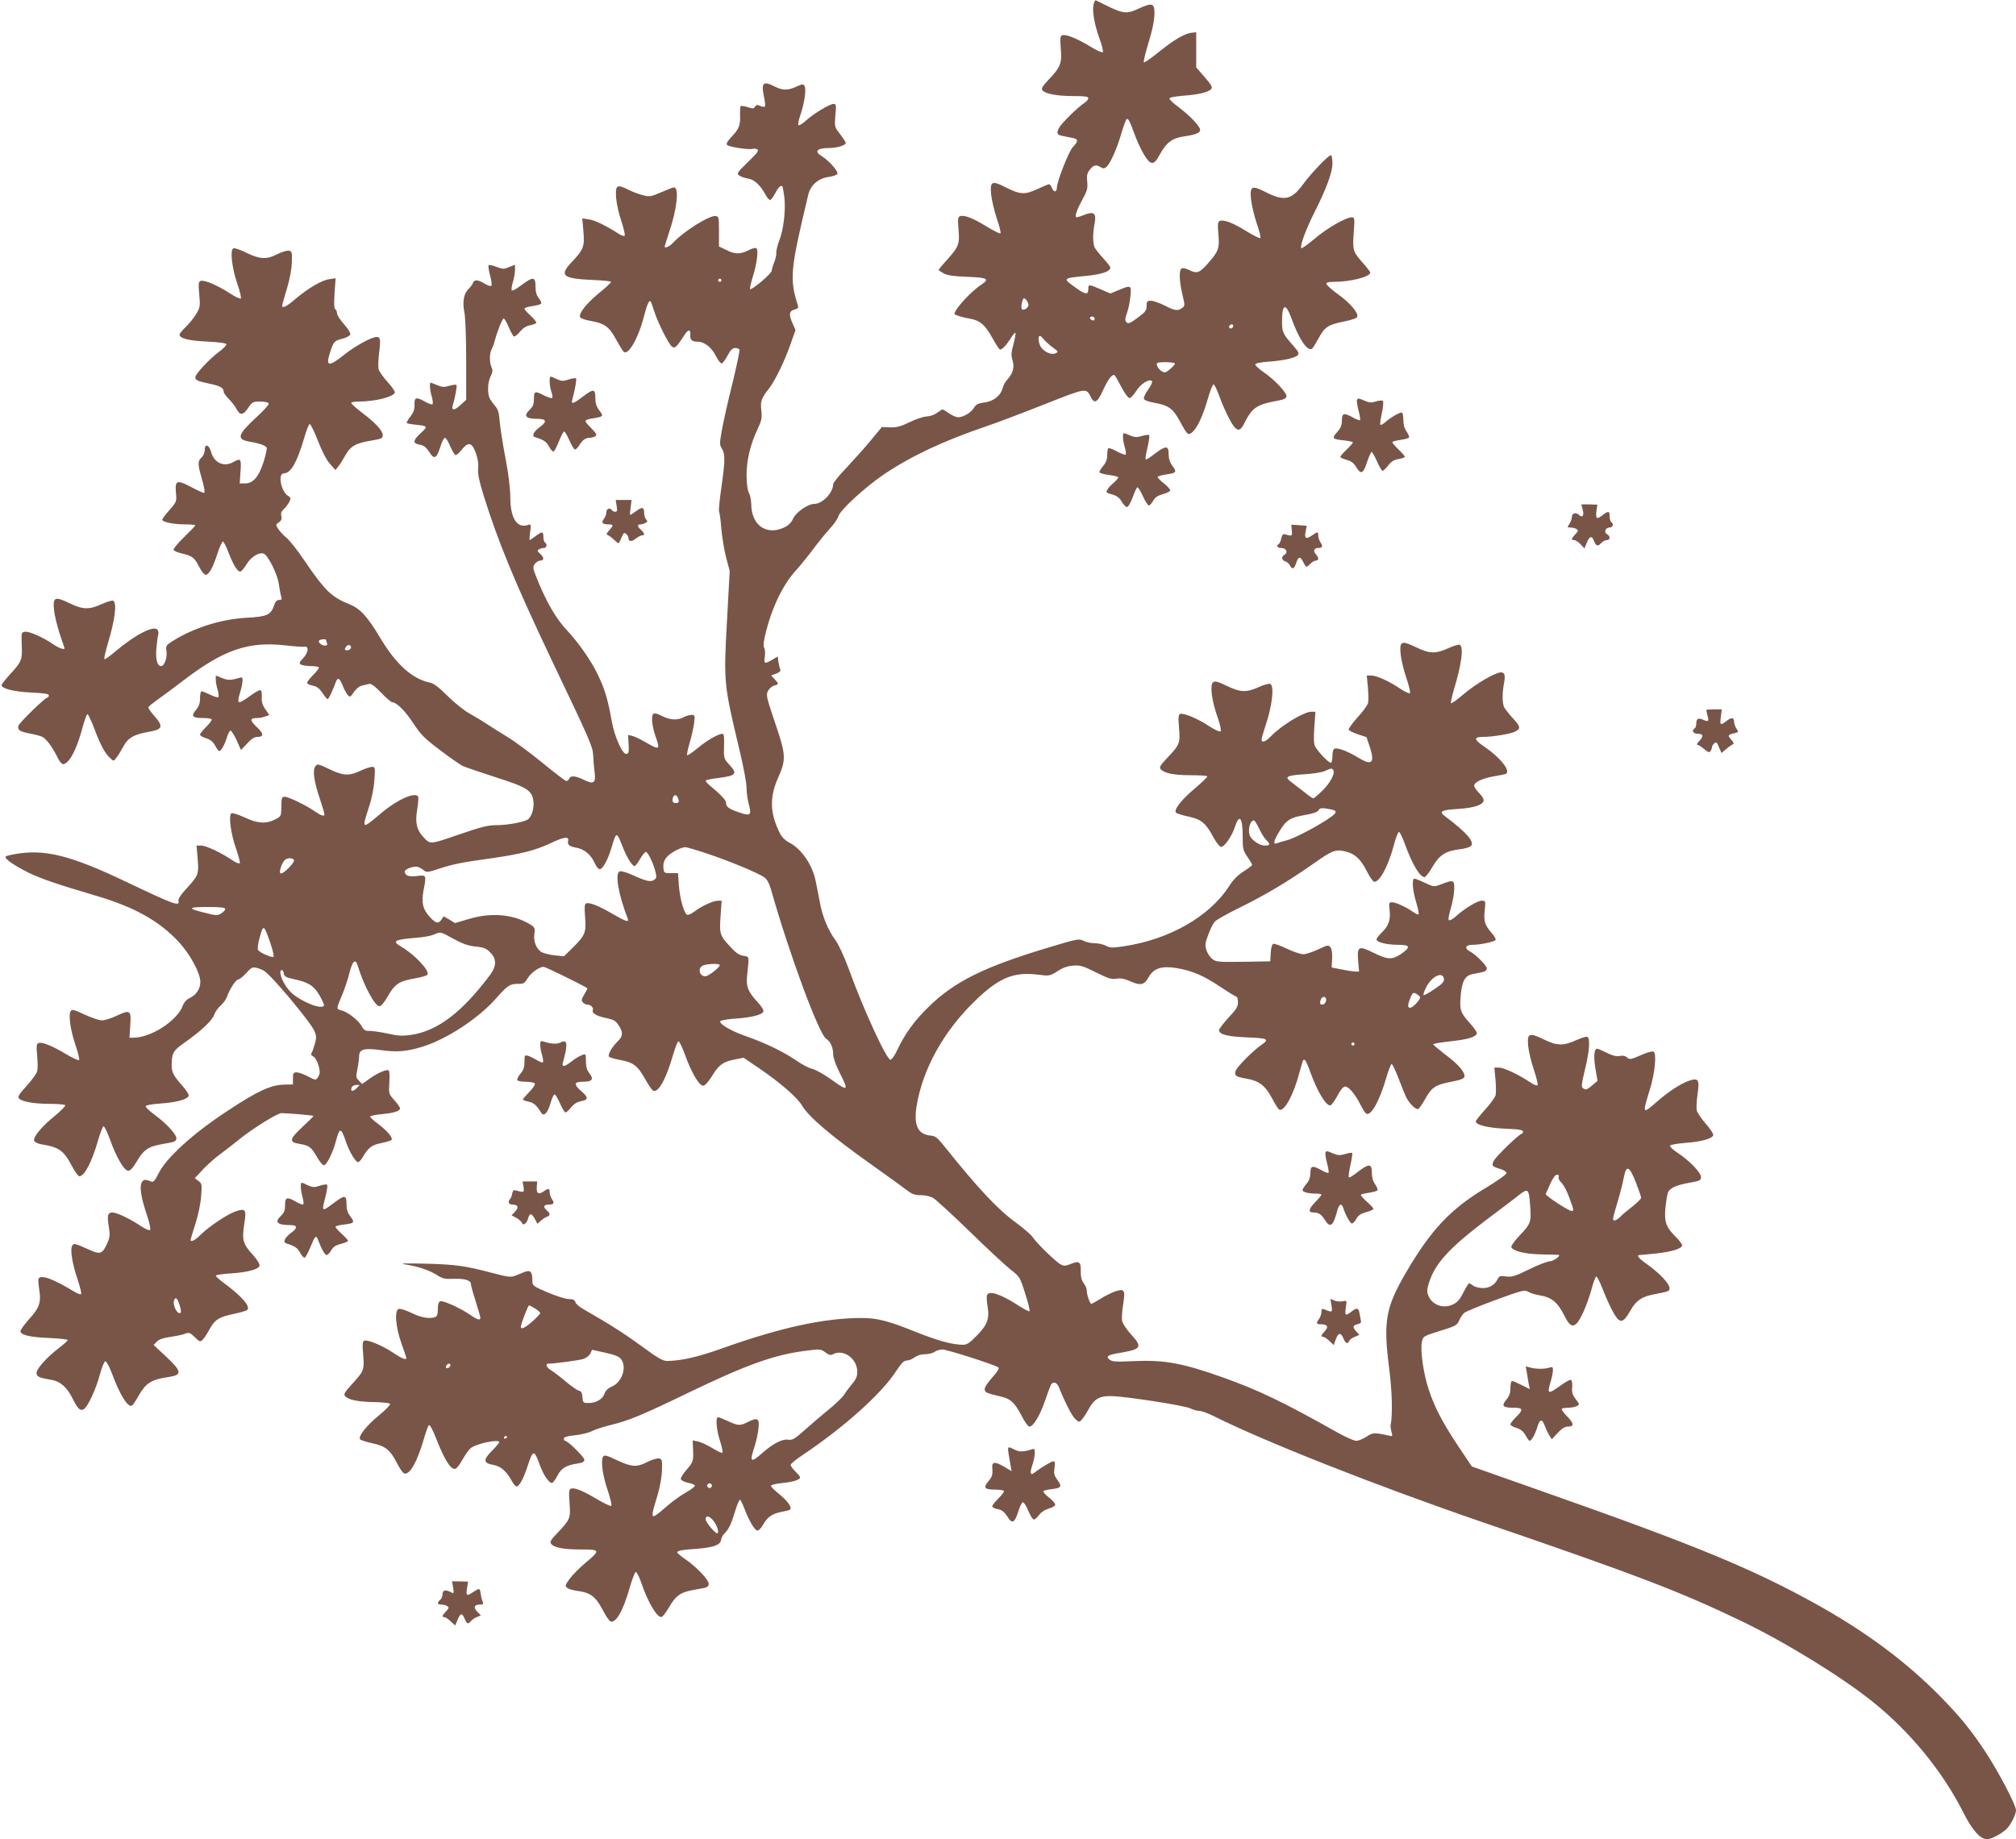 <?xml version="1.0" standalone="no"?>
<!DOCTYPE svg PUBLIC "-//W3C//DTD SVG 20010904//EN"
 "http://www.w3.org/TR/2001/REC-SVG-20010904/DTD/svg10.dtd">
<svg version="1.0" xmlns="http://www.w3.org/2000/svg"
 width="1280pt" height="1168pt" viewBox="0 0 1280 1168"
 preserveAspectRatio="xMidYMid meet">
<g transform="translate(0,1168) scale(0.1,-0.1)"
fill="#795548" stroke="none">
<path d="M6944 11655 c-11 -42 4 -128 36 -217 17 -45 26 -86 22 -90 -4 -4 -39
12 -77 35 -83 51 -158 82 -180 73 -14 -5 -15 -17 -10 -84 9 -93 -1 -118 -78
-199 -40 -42 -47 -56 -38 -67 19 -22 93 -36 195 -36 75 0 96 -3 96 -14 0 -7
-11 -21 -24 -29 -44 -29 -147 -130 -162 -159 -18 -35 -13 -45 26 -52 17 -3 44
-9 60 -12 37 -7 38 -20 1 -59 -26 -28 -101 -219 -101 -259 0 -27 -20 -28 -30
-2 -5 14 -14 26 -19 26 -5 0 -39 -14 -75 -31 -80 -37 -109 -35 -202 12 -86 44
-99 38 -91 -47 4 -36 20 -104 36 -152 17 -48 27 -90 23 -94 -4 -3 -43 16 -87
43 -85 53 -144 76 -170 66 -13 -6 -15 -18 -9 -85 8 -92 0 -112 -76 -195 -27
-30 -50 -57 -50 -61 0 -3 15 -13 33 -23 23 -12 65 -18 150 -21 125 -5 142 -13
90 -48 -66 -42 -173 -159 -173 -188 0 -6 55 -23 100 -30 62 -11 96 -40 140
-121 23 -41 45 -75 49 -75 14 0 39 26 66 68 14 24 29 41 32 38 3 -3 -3 -35
-12 -71 -15 -54 -16 -72 -6 -104 13 -45 3 -81 -33 -121 -13 -14 -26 -38 -30
-54 -12 -48 -56 -84 -115 -92 -42 -5 -54 -12 -68 -35 -18 -30 -67 -59 -101
-59 -10 0 -36 11 -56 25 -20 14 -39 25 -42 25 -3 0 -18 -10 -35 -22 -17 -13
-45 -22 -67 -23 -20 -1 -68 -17 -107 -36 -55 -27 -81 -34 -123 -33 l-53 2 -72
-87 c-39 -47 -109 -125 -154 -173 -46 -47 -83 -94 -83 -103 0 -53 -68 -125
-119 -125 -41 0 -115 -51 -135 -93 -14 -29 -30 -44 -62 -59 -111 -49 -203 19
-204 149 -1 26 -7 59 -15 73 -9 16 -14 55 -15 110 0 97 24 199 71 297 25 53
28 69 23 116 -7 59 -1 77 48 139 39 50 100 175 137 282 l32 90 -21 47 c-23 55
-19 75 17 84 20 5 24 10 18 28 -53 168 -47 225 67 701 15 61 64 103 127 112
31 4 55 13 58 21 6 16 -56 85 -99 111 -51 30 -31 52 46 52 49 0 106 17 106 32
0 5 -16 30 -36 56 -36 47 -36 48 -30 120 6 66 5 72 -12 72 -24 0 -125 -61
-174 -105 -21 -20 -43 -33 -48 -30 -5 3 0 31 11 62 26 76 39 164 28 185 -9 16
-12 16 -52 -2 -54 -25 -88 -25 -137 0 -74 38 -88 25 -70 -61 7 -33 10 -62 6
-66 -3 -3 -16 -1 -29 4 -18 9 -25 8 -33 -4 -8 -14 -15 -14 -48 -3 -20 6 -40 9
-43 6 -4 -3 -5 -31 -4 -61 2 -62 -7 -85 -57 -137 -25 -27 -33 -41 -25 -49 12
-12 139 -32 162 -24 9 2 22 1 30 -4 11 -7 -4 -26 -60 -80 -68 -66 -73 -73 -56
-85 9 -8 35 -16 56 -20 41 -6 79 -42 113 -105 9 -17 22 -31 27 -31 6 0 20 18
31 39 20 40 37 57 47 48 3 -3 8 -34 13 -69 9 -82 -4 -203 -32 -275 -12 -32
-21 -68 -19 -79 1 -12 -5 -39 -13 -59 -9 -21 -16 -45 -16 -54 0 -18 -128 -126
-138 -117 -2 3 5 37 17 76 27 85 38 174 23 184 -6 4 -29 -2 -51 -14 -52 -26
-86 -25 -141 3 l-45 22 0 95 c0 88 -1 95 -21 98 -39 6 -205 -98 -273 -172 -21
-22 -51 -35 -51 -22 0 3 13 44 29 93 50 146 64 283 30 283 -6 0 -42 -14 -81
-31 -65 -28 -74 -30 -115 -19 -25 6 -68 22 -95 36 -72 36 -82 29 -76 -54 3
-37 18 -104 34 -149 15 -46 24 -86 20 -90 -4 -4 -19 1 -34 10 -86 55 -157 90
-194 94 l-41 6 7 -79 c9 -99 1 -119 -70 -194 -86 -90 -65 -109 128 -118 65 -2
118 -8 118 -12 0 -5 -35 -38 -79 -73 -80 -67 -127 -127 -118 -151 3 -8 33 -18
67 -24 89 -16 118 -37 160 -115 21 -38 42 -73 49 -80 29 -29 95 86 131 229 20
77 33 104 43 87 2 -4 12 -33 22 -63 23 -72 89 -202 110 -220 19 -16 30 -6 79
70 25 40 42 41 39 2 -3 -30 11 -42 47 -42 42 0 88 -36 115 -90 14 -28 31 -50
38 -48 7 2 23 25 37 51 18 34 31 47 47 47 12 0 25 -4 28 -10 3 -5 -17 -101
-44 -212 -28 -112 -58 -245 -67 -297 -16 -87 -16 -95 0 -121 21 -36 20 -80 -4
-247 -11 -75 -18 -144 -14 -153 4 -8 10 -58 14 -110 5 -52 18 -133 30 -180
l23 -85 -17 -315 c-22 -394 -21 -403 79 -822 25 -103 45 -211 45 -240 0 -29 6
-76 14 -104 19 -72 12 -78 -59 -54 -68 23 -85 36 -85 61 0 17 -32 52 -105 112
-16 14 -27 28 -24 31 3 3 41 11 85 16 107 14 117 26 68 80 -39 43 -39 43 -37
122 2 57 0 78 -10 78 -27 -1 -96 -40 -155 -89 -35 -29 -66 -50 -69 -47 -3 3 4
39 16 79 12 40 24 97 28 125 6 50 5 52 -18 52 -13 -1 -35 -7 -49 -15 -35 -20
-84 -18 -130 5 -60 30 -70 27 -70 -22 1 -24 9 -68 20 -98 33 -93 29 -96 -57
-46 -32 19 -71 38 -87 42 l-28 7 3 -59 c3 -48 1 -59 -13 -62 -25 -5 -76 108
-94 209 -25 139 -43 200 -88 294 -43 90 -123 204 -195 281 -72 75 -137 189
-200 350 -18 46 -18 54 -5 73 8 11 24 21 35 21 25 0 24 21 -2 44 -18 15 -19
20 -8 27 8 5 22 9 32 9 18 0 24 25 7 35 -5 3 -10 19 -10 36 0 35 -7 36 -50 4
-19 -14 -35 -25 -37 -25 -2 0 -1 23 3 51 7 49 6 51 -14 45 -70 -23 -112 43
-112 178 0 52 -11 144 -30 243 -17 87 -33 192 -37 233 -4 58 -11 81 -28 100
-12 14 -28 36 -35 48 -17 34 -14 104 5 142 13 26 15 38 6 57 -14 31 -14 89 1
116 6 12 15 35 19 52 15 58 48 140 56 142 5 2 19 -21 32 -52 13 -30 27 -58 33
-61 5 -4 23 9 39 29 19 23 41 37 63 41 20 4 38 11 41 15 2 5 -13 25 -35 45
-22 20 -40 40 -40 46 0 5 23 12 50 16 28 4 53 11 56 15 3 5 -4 21 -15 35 -15
19 -21 41 -21 75 0 62 -15 64 -88 9 -29 -22 -57 -38 -62 -35 -4 3 -2 26 6 52
8 25 14 61 14 79 l0 33 -37 -15 c-33 -14 -40 -14 -80 1 -24 10 -47 14 -51 11
-3 -4 1 -34 10 -66 9 -35 12 -62 7 -66 -5 -3 -24 4 -43 15 -41 26 -65 27 -73
4 -4 -10 -17 -28 -29 -39 -30 -29 -39 -83 -25 -151 6 -33 11 -161 11 -304 l0
-248 -33 -30 c-39 -37 -62 -41 -53 -8 17 57 29 127 24 132 -3 4 -24 1 -45 -5
-32 -10 -46 -9 -77 4 -21 9 -40 16 -42 16 -8 0 -4 -54 8 -91 6 -22 8 -42 4
-46 -3 -4 -24 3 -45 15 -58 33 -71 30 -69 -17 1 -30 -6 -49 -26 -76 -16 -20
-26 -39 -23 -42 4 -3 28 -7 54 -10 80 -8 82 -10 35 -53 -52 -48 -53 -66 -7
-74 27 -5 41 -17 61 -47 31 -50 46 -42 71 37 9 30 22 54 28 54 6 0 22 -25 34
-55 13 -30 28 -55 34 -55 7 0 25 16 40 36 41 51 65 44 89 -26 13 -36 17 -69
14 -96 -4 -30 5 -73 33 -165 92 -297 201 -560 428 -1039 252 -528 266 -560
269 -615 1 -27 5 -76 9 -107 10 -71 -5 -82 -71 -49 -52 25 -82 27 -90 6 -4 -8
-11 -15 -18 -15 -6 0 -74 52 -151 115 -77 63 -178 138 -225 166 -47 29 -106
66 -132 83 -25 17 -75 47 -109 66 -34 19 -96 69 -138 111 -55 55 -86 78 -111
84 -112 23 -215 116 -314 281 -82 138 -129 189 -196 216 -115 46 -156 85 -292
285 -38 57 -87 118 -107 136 -21 17 -46 44 -55 59 -16 25 -16 27 5 41 16 12
20 22 15 40 -4 17 0 30 15 43 12 10 27 31 35 45 12 25 12 28 -11 43 -26 17
-49 78 -43 116 2 16 10 24 26 25 40 3 79 73 122 219 14 49 30 91 36 93 5 2 29
-45 52 -105 27 -69 55 -123 77 -148 l35 -39 17 22 c10 11 30 43 45 70 31 58
67 79 160 94 71 12 78 15 78 36 0 27 -46 78 -125 137 -41 32 -75 61 -75 67 0
5 21 9 48 9 103 0 220 29 229 57 2 6 -18 37 -46 67 -28 31 -54 68 -57 82 -4
15 -2 61 3 103 11 85 8 101 -16 101 -32 0 -137 -58 -206 -113 -98 -79 -119
-75 -89 16 22 68 26 73 78 86 24 6 46 18 50 26 3 9 -12 34 -39 65 -25 28 -45
59 -45 70 0 10 -5 22 -11 26 -8 5 -9 35 -5 102 l7 95 -40 -6 c-47 -6 -133 -56
-216 -126 -61 -53 -91 -65 -82 -33 2 9 17 58 31 107 16 53 28 119 29 160 2 65
0 70 -20 73 -12 2 -44 -8 -72 -22 -67 -35 -111 -33 -195 8 -38 19 -75 32 -84
29 -23 -9 -10 -123 25 -226 17 -49 27 -90 21 -93 -5 -3 -37 12 -71 35 -77 50
-161 85 -183 77 -14 -5 -15 -17 -9 -86 7 -74 5 -83 -18 -122 -14 -24 -44 -61
-66 -83 -23 -21 -41 -44 -41 -50 0 -24 58 -39 174 -44 75 -4 121 -10 123 -17
2 -7 -19 -28 -46 -48 -59 -43 -151 -142 -151 -161 0 -19 12 -25 87 -41 69 -14
93 -27 93 -51 0 -8 15 -29 32 -46 18 -18 41 -47 50 -65 23 -42 42 -40 74 8 25
37 30 40 75 40 26 0 51 -5 55 -11 4 -6 -28 -43 -75 -86 -124 -114 -132 -143
-46 -158 62 -10 103 -25 108 -38 3 -7 -6 -47 -19 -89 -30 -95 -67 -138 -117
-138 l-35 0 5 75 c6 82 2 88 -47 60 -58 -33 -122 -4 -140 66 -13 46 -40 54
-40 11 0 -16 -9 -37 -20 -47 -24 -22 -25 -43 -4 -115 22 -78 28 -110 18 -110
-5 0 -41 16 -80 37 -91 48 -104 43 -97 -35 5 -58 5 -59 -41 -111 -25 -28 -46
-56 -46 -61 0 -15 71 -30 143 -30 37 0 67 -3 67 -6 0 -4 -32 -37 -71 -75 -39
-37 -69 -74 -67 -81 3 -7 28 -18 57 -24 63 -15 76 -25 107 -86 13 -26 31 -48
39 -48 22 0 47 45 75 133 14 43 30 78 35 78 5 0 21 -30 35 -68 31 -80 57 -123
75 -123 7 0 25 21 40 46 28 47 79 79 110 68 27 -11 87 -131 95 -192 5 -31 11
-67 15 -79 6 -19 4 -23 -13 -23 -14 0 -24 -10 -32 -35 -20 -60 -45 -71 -172
-78 -162 -8 -339 -64 -475 -150 -39 -25 -41 -29 -36 -62 6 -39 -13 -95 -33
-95 -26 0 -37 41 -31 115 4 40 9 78 12 86 2 8 1 20 -4 28 -21 33 -139 -27
-266 -134 -36 -31 -69 -54 -72 -51 -4 3 6 45 20 93 47 156 61 263 36 278 -6 4
-38 -6 -72 -21 -82 -37 -120 -36 -205 5 -94 45 -107 40 -99 -42 3 -34 20 -102
36 -152 17 -49 31 -91 31 -92 0 -12 -39 2 -76 28 -63 43 -150 81 -176 77 -22
-3 -23 -6 -20 -84 4 -95 0 -106 -75 -187 -29 -32 -53 -63 -53 -68 0 -22 78
-42 188 -47 85 -4 112 -8 112 -18 0 -8 -4 -14 -9 -14 -15 0 -178 -159 -184
-179 -7 -28 8 -37 76 -50 31 -6 66 -15 77 -21 24 -13 61 -62 90 -120 29 -58
40 -64 69 -37 31 29 67 111 95 217 13 47 27 85 31 85 5 0 25 -43 45 -95 38
-103 67 -155 101 -186 21 -19 21 -19 37 3 10 11 29 43 44 70 31 58 65 78 165
96 86 15 92 33 33 100 -23 26 -40 51 -38 56 1 5 31 28 64 52 34 24 108 79 163
121 252 192 407 245 638 220 60 -7 117 -11 128 -9 29 3 22 -40 -13 -76 -22
-23 -24 -29 -12 -37 8 -5 36 -10 62 -10 26 0 49 -4 52 -8 3 -5 -13 -26 -34
-47 -22 -22 -40 -44 -40 -51 0 -6 16 -15 35 -18 26 -5 42 -17 62 -46 14 -22
29 -40 33 -40 7 0 29 47 50 103 13 38 25 34 45 -15 9 -24 24 -51 32 -61 15
-16 18 -15 40 18 13 20 35 37 51 41 15 3 35 8 45 11 13 3 36 -13 77 -56 32
-34 64 -61 71 -61 27 0 84 -57 135 -136 47 -71 70 -94 167 -167 61 -47 126
-91 142 -100 17 -8 110 -40 209 -72 207 -66 235 -85 243 -156 5 -45 -13 -99
-37 -114 -26 -16 -128 -35 -191 -35 -60 0 -97 -9 -246 -60 -190 -65 -180 -65
-230 -10 -38 42 -48 89 -34 170 6 39 9 75 6 81 -20 32 -134 -19 -241 -110
-116 -98 -117 -98 -74 36 21 62 34 128 37 181 6 78 5 82 -15 82 -11 0 -44 -11
-74 -25 -72 -34 -110 -32 -198 11 -71 34 -75 34 -88 17 -18 -24 -9 -95 29
-206 16 -49 29 -92 29 -98 0 -16 -20 -10 -65 21 -55 38 -164 90 -187 90 -20 0
-21 -4 -22 -75 -1 -48 -3 -51 -41 -70 -58 -28 -109 -25 -192 14 -40 18 -77 30
-84 26 -19 -13 -4 -130 30 -225 16 -47 27 -88 23 -92 -4 -4 -26 4 -47 19 -71
48 -166 93 -197 93 l-30 0 7 -84 c8 -98 5 -106 -72 -190 -37 -40 -53 -65 -50
-77 10 -38 -30 -23 -330 120 -337 161 -501 205 -675 182 -45 -6 -86 -15 -91
-20 -12 -12 44 -52 138 -100 81 -40 188 -77 440 -151 239 -71 397 -159 520
-292 73 -79 137 -197 137 -254 0 -44 -27 -84 -69 -103 -18 -8 -34 -26 -42 -46
-34 -96 -200 -204 -313 -205 l-26 0 5 78 c7 97 0 102 -87 61 -34 -16 -76 -29
-93 -29 -17 0 -67 17 -110 37 -66 31 -80 35 -88 22 -16 -23 -1 -125 31 -218
16 -47 26 -89 22 -93 -4 -4 -41 13 -81 37 -89 53 -154 80 -176 71 -13 -5 -15
-17 -9 -80 4 -41 4 -85 0 -99 -3 -14 -33 -55 -66 -92 -47 -51 -59 -70 -50 -80
18 -21 93 -35 194 -35 52 0 97 -4 100 -9 3 -5 -28 -36 -69 -70 -82 -67 -137
-134 -128 -156 3 -8 21 -17 41 -21 119 -20 145 -38 201 -143 18 -34 38 -61 45
-61 32 0 80 91 119 230 14 46 29 86 34 87 6 2 24 -36 42 -85 40 -113 90 -197
115 -197 13 0 31 19 53 57 42 72 71 94 141 108 31 6 69 13 84 16 19 4 28 12
28 25 0 25 -61 92 -135 147 -33 24 -60 49 -60 56 0 7 34 14 95 18 105 8 173
27 178 50 2 8 -17 37 -41 64 -55 62 -67 84 -67 127 0 78 9 95 78 143 107 75
180 143 192 180 6 18 25 45 41 58 16 14 35 40 41 58 17 48 56 108 71 108 8 0
30 18 50 40 31 35 40 40 64 34 15 -3 37 -12 49 -19 50 -31 297 -327 321 -384
12 -28 13 -42 2 -80 -7 -25 -16 -51 -21 -58 -6 -8 -3 -15 11 -22 19 -10 41
-65 41 -102 0 -8 -6 -23 -13 -33 -12 -17 -16 -16 -61 8 -27 14 -60 26 -72 26
-21 0 -24 -5 -24 -39 l0 -38 -52 -1 c-87 -1 -168 -38 -358 -163 -224 -146
-396 -303 -445 -404 -21 -43 -32 -54 -44 -49 -39 16 -50 15 -61 -5 -15 -29 -5
-94 32 -205 17 -49 26 -92 21 -97 -5 -5 -32 7 -62 27 -66 44 -149 84 -177 84
-30 0 -35 -19 -23 -90 8 -52 7 -67 -9 -103 -30 -68 -44 -75 -105 -48 -106 47
-107 47 -118 31 -15 -22 -1 -114 33 -213 16 -49 27 -92 23 -95 -3 -4 -21 2
-38 12 -140 85 -216 113 -232 86 -3 -5 -1 -36 4 -69 13 -82 2 -116 -64 -188
-30 -34 -55 -68 -55 -76 0 -25 58 -39 183 -44 64 -3 117 -9 117 -13 0 -4 -24
-26 -54 -49 -83 -64 -148 -138 -144 -163 3 -22 18 -28 100 -42 50 -9 93 -47
125 -110 36 -72 51 -88 74 -76 26 14 79 129 104 224 13 47 27 81 34 81 7 0 25
-34 41 -75 50 -137 103 -222 128 -206 6 3 24 30 40 59 48 84 81 106 192 122
90 14 86 35 -23 137 l-72 67 21 21 c14 14 42 24 86 30 36 5 78 14 93 20 25 10
32 7 62 -22 31 -30 34 -31 50 -16 9 9 28 38 42 64 35 64 62 81 156 100 44 9
83 21 87 27 16 26 -43 91 -165 180 -20 16 -37 32 -37 36 0 4 42 11 93 14 111
7 181 26 185 50 2 10 -17 40 -46 72 -59 64 -67 94 -51 193 15 91 8 101 -55 79
-54 -18 -176 -101 -226 -152 -31 -31 -60 -46 -60 -29 0 4 14 50 31 103 18 57
33 128 36 175 6 74 5 80 -17 96 l-23 18 53 57 c30 31 77 73 105 93 27 20 84
64 125 97 88 71 242 166 267 166 50 -1 203 -14 203 -18 0 -3 -32 -35 -72 -72
-81 -76 -84 -94 -18 -105 62 -10 77 -21 111 -81 17 -30 37 -55 45 -55 18 0 58
80 77 154 23 87 32 87 61 2 20 -63 63 -136 79 -136 7 0 21 15 31 33 35 60 57
76 118 88 32 7 61 15 64 20 9 15 -26 56 -82 99 -30 22 -54 44 -54 49 0 4 31
11 69 15 79 7 121 20 121 37 0 6 -16 30 -36 52 -36 40 -36 40 -32 113 3 48 1
75 -6 77 -16 6 -71 -18 -122 -55 l-45 -32 -20 21 c-19 19 -20 25 -10 72 6 29
11 65 11 82 0 46 30 55 140 40 100 -14 161 -9 260 21 154 47 356 179 470 308
72 82 89 93 141 92 33 -1 40 4 58 34 21 35 74 74 103 74 12 0 258 -121 277
-136 2 -2 -7 -19 -19 -39 -18 -29 -20 -38 -10 -50 7 -8 20 -15 29 -15 22 0 41
-19 35 -35 -8 -19 24 -38 84 -50 47 -10 61 -17 79 -45 30 -43 29 -71 -3 -101
-37 -35 -68 -89 -57 -100 5 -5 36 -14 68 -20 86 -15 115 -38 160 -120 22 -39
46 -74 53 -76 33 -13 82 76 125 227 14 46 29 86 34 87 6 2 24 -36 42 -85 40
-112 90 -197 115 -197 12 0 31 21 55 59 45 74 71 93 144 107 l58 12 97 -66
c133 -90 244 -186 275 -239 41 -70 185 -193 432 -368 88 -63 186 -133 217
-157 48 -37 63 -43 105 -43 30 0 60 -7 81 -20 17 -11 120 -105 227 -209 107
-105 223 -212 257 -240 63 -49 63 -49 97 -155 19 -59 31 -109 28 -113 -4 -3
-35 13 -69 35 -114 74 -189 99 -201 67 -4 -8 -2 -41 4 -74 12 -78 -3 -117 -74
-188 -40 -41 -58 -53 -82 -53 -67 0 -156 24 -299 81 -177 71 -246 89 -346 89
-236 0 -516 -61 -885 -193 -156 -55 -250 -77 -345 -80 -30 -1 -57 14 -165 93
-115 84 -205 141 -369 235 -27 15 -51 36 -53 46 -4 14 -14 19 -41 19 -20 0
-79 19 -134 42 -97 42 -98 43 -98 78 0 54 -13 67 -50 52 -16 -6 -43 -17 -60
-24 -25 -10 -45 -8 -137 16 -180 48 -240 56 -433 61 -137 3 -170 2 -125 -5 81
-13 149 -36 199 -67 35 -23 50 -27 108 -24 70 2 108 -10 108 -34 0 -8 13 -57
30 -108 16 -52 30 -99 30 -106 0 -18 -19 -13 -66 20 -63 43 -172 92 -189 85
-10 -4 -15 -20 -15 -50 0 -31 -5 -46 -16 -50 -35 -13 -90 -4 -149 25 -35 17
-71 29 -82 27 -30 -6 -22 -113 16 -220 17 -47 31 -89 31 -92 0 -15 -30 -3 -85
34 -67 45 -161 84 -182 76 -11 -5 -13 -22 -7 -89 8 -98 5 -104 -73 -189 -43
-47 -52 -62 -43 -73 20 -24 78 -37 182 -39 60 -1 103 -6 105 -12 2 -6 -29 -38
-69 -71 -83 -67 -137 -138 -121 -154 6 -6 42 -17 79 -25 81 -17 113 -43 155
-127 17 -32 36 -61 45 -64 34 -13 83 72 126 222 13 44 27 83 32 85 5 3 24 -31
41 -75 60 -153 99 -213 128 -202 8 3 28 29 44 59 17 29 39 61 50 70 32 29 183
62 183 39 0 -4 -21 -29 -46 -54 -58 -58 -56 -79 9 -90 49 -10 83 -40 119 -106
9 -17 22 -31 27 -31 18 0 45 50 71 130 35 107 41 107 80 0 24 -65 62 -116 78
-106 7 4 21 25 32 46 23 45 55 65 123 75 36 6 47 11 47 25 0 17 -105 120 -122
120 -4 0 -8 6 -8 14 0 10 20 16 70 21 38 4 87 16 107 26 21 11 74 28 119 39
113 27 203 64 494 205 369 178 546 242 747 267 90 12 94 11 123 -10 23 -18 34
-20 49 -12 67 35 154 -28 154 -112 0 -29 -8 -48 -32 -76 -17 -20 -41 -52 -52
-70 -12 -18 -56 -60 -98 -94 -42 -34 -110 -92 -151 -129 -66 -59 -79 -66 -107
-62 -36 6 -96 -25 -166 -87 -70 -62 -79 -56 -48 38 11 31 22 83 26 114 9 70
-3 79 -64 49 -51 -27 -64 -26 -129 4 -30 14 -58 25 -63 25 -17 0 -10 -84 13
-152 12 -37 19 -71 15 -74 -3 -3 -33 10 -65 30 -33 20 -74 39 -92 42 l-32 7 2
-49 c4 -81 2 -89 -41 -138 -23 -26 -39 -53 -36 -60 3 -8 24 -18 47 -23 23 -4
42 -12 42 -18 1 -5 -26 -26 -60 -45 -34 -19 -91 -61 -127 -93 -98 -85 -99 -83
-50 78 16 55 27 117 28 160 2 65 0 70 -20 73 -12 2 -44 -8 -72 -22 -67 -35
-101 -33 -194 11 -66 31 -80 35 -88 22 -16 -23 -3 -120 30 -215 16 -49 27 -92
22 -97 -4 -4 -44 15 -90 42 -90 54 -144 76 -166 67 -12 -4 -14 -21 -9 -89 8
-98 4 -107 -74 -189 -46 -48 -53 -60 -42 -73 20 -24 78 -35 188 -35 125 0 126
-4 27 -87 -38 -32 -83 -78 -100 -102 -28 -40 -29 -43 -12 -56 9 -7 41 -16 70
-19 76 -11 109 -36 152 -117 20 -39 43 -73 51 -76 34 -13 80 66 122 214 15 53
33 98 38 100 6 2 21 -27 34 -64 44 -131 104 -231 132 -221 8 4 29 31 46 61 40
70 70 93 140 107 31 6 69 13 85 16 18 4 27 12 27 25 0 26 -77 108 -146 155
-30 20 -54 41 -54 45 0 11 29 17 121 23 106 8 153 24 157 56 2 14 12 33 23 43
26 25 43 61 68 145 12 40 26 70 30 68 4 -3 16 -27 26 -53 29 -78 67 -143 84
-143 9 0 25 17 36 37 26 48 59 71 118 82 26 5 51 11 54 15 13 13 -18 56 -69
97 -29 23 -53 47 -53 53 0 6 30 14 73 18 70 7 112 21 112 36 0 5 -13 21 -30
37 -16 16 -30 35 -30 42 0 7 35 36 78 64 263 177 499 388 592 532 34 52 50 67
68 67 13 0 35 9 49 20 16 12 41 20 67 20 22 0 50 7 60 15 11 8 34 15 50 15 29
0 325 -95 354 -113 9 -6 -2 -24 -38 -65 -31 -35 -50 -64 -48 -76 3 -20 11 -23
103 -45 63 -15 87 -38 132 -123 19 -38 41 -68 49 -68 24 0 67 70 99 164 17 51
35 98 39 104 13 21 36 13 48 -15 41 -102 84 -185 105 -204 22 -21 25 -22 40
-6 9 9 28 37 42 63 38 70 70 89 144 88 91 -1 469 -60 505 -78 17 -9 43 -16 57
-16 14 0 56 -15 93 -34 321 -161 1033 -442 1697 -670 990 -339 1261 -443 1650
-630 281 -135 638 -355 835 -513 240 -193 443 -441 576 -704 56 -112 107 -169
151 -169 26 0 87 32 121 63 28 26 62 93 62 121 0 33 -112 246 -193 369 -93
141 -161 224 -290 356 -215 218 -466 405 -777 579 -409 228 -772 378 -1750
722 l-445 157 -83 124 c-102 153 -153 250 -191 365 -33 99 -55 251 -43 304 8
34 10 35 115 68 98 30 108 36 121 65 7 18 22 39 32 49 11 9 101 46 201 83 168
61 183 65 205 52 13 -8 43 -18 68 -22 82 -13 119 -43 164 -133 30 -60 49 -72
75 -48 26 23 70 125 96 219 11 43 25 79 30 80 5 1 23 -34 40 -78 40 -101 79
-177 99 -194 24 -20 42 -7 77 55 37 65 72 89 149 104 99 19 100 20 100 40 0
27 -61 93 -137 147 -61 43 -77 63 -50 63 6 0 54 5 105 10 99 11 162 31 162 52
0 8 -18 31 -40 53 -61 60 -74 95 -66 182 4 41 11 85 16 99 12 30 54 49 143 64
60 11 67 14 67 35 0 28 -72 103 -147 153 -30 19 -52 40 -50 46 2 6 45 14 98
18 105 8 172 27 177 50 1 8 -20 40 -48 72 -27 31 -53 69 -57 84 -3 15 -1 60 5
102 14 95 6 107 -56 86 -53 -19 -131 -70 -206 -136 -88 -77 -89 -75 -41 80 33
105 45 234 23 242 -8 4 -45 -7 -82 -24 -62 -27 -69 -28 -85 -14 -12 11 -27 14
-48 10 -21 -4 -45 2 -81 20 -28 14 -56 26 -61 26 -20 0 -24 -51 -11 -128 l13
-76 -33 -28 c-38 -31 -39 -31 -59 -19 -12 8 -10 26 12 118 28 113 35 197 16
208 -6 4 -38 -6 -72 -21 -82 -37 -120 -36 -205 5 -95 46 -107 40 -99 -44 4
-36 20 -104 37 -152 16 -48 26 -91 22 -95 -4 -4 -26 4 -47 19 -71 48 -166 93
-197 93 l-30 0 7 -75 c4 -41 4 -86 1 -100 -4 -14 -33 -55 -66 -91 -33 -36 -60
-70 -60 -76 0 -22 78 -41 188 -46 86 -3 112 -8 112 -18 0 -8 -4 -14 -8 -14
-15 0 -162 -142 -177 -171 -17 -32 -12 -37 45 -54 19 -6 35 -17 35 -25 0 -8
-60 -51 -135 -96 -219 -131 -345 -265 -501 -532 -132 -226 -147 -311 -109
-611 19 -152 23 -287 9 -366 -1 -5 2 -23 6 -39 8 -28 7 -29 -21 -22 -86 19
-99 19 -138 -8 -22 -14 -51 -26 -65 -26 -14 0 -66 23 -116 51 -348 196 -503
270 -729 351 -262 93 -375 113 -571 104 -108 -5 -133 -4 -149 9 -28 21 -13 31
67 44 135 23 142 36 68 117 -27 30 -52 67 -56 84 -4 16 -1 64 6 105 15 94 9
104 -53 83 -24 -9 -65 -29 -92 -47 -28 -17 -53 -31 -57 -31 -9 0 -29 57 -29
85 0 12 -9 34 -20 47 -13 18 -19 40 -18 72 1 63 -9 71 -61 50 -36 -14 -46 -15
-66 -4 -31 16 -154 136 -178 173 -10 15 -58 57 -107 93 -117 85 -241 218 -462
494 -35 44 -51 56 -77 58 -83 8 -110 63 -92 183 37 237 173 483 376 677 149
144 243 182 398 162 70 -9 73 -8 121 22 33 22 64 33 100 36 45 3 62 -2 144
-43 79 -39 99 -46 130 -40 27 4 50 0 82 -14 71 -32 94 -28 122 22 32 58 84 75
179 59 100 -17 169 -47 276 -118 52 -35 100 -64 104 -64 5 0 9 -16 9 -35 0
-28 -11 -46 -60 -98 -33 -36 -60 -71 -60 -79 0 -27 53 -41 178 -46 133 -5 145
-11 88 -50 -50 -34 -154 -139 -161 -163 -10 -30 3 -38 74 -50 77 -14 115 -44
160 -128 17 -33 36 -63 42 -67 31 -19 92 92 128 230 12 44 23 82 26 84 9 10
21 -11 45 -78 43 -119 97 -210 125 -210 8 0 28 27 46 60 20 39 38 60 50 60 22
0 63 -48 96 -114 14 -28 31 -54 37 -58 30 -19 86 81 129 232 14 47 29 84 33
83 5 0 25 -43 45 -95 19 -51 42 -106 51 -123 22 -40 61 -76 74 -67 6 4 26 33
44 65 41 73 64 88 164 107 61 12 82 20 84 33 5 27 -39 79 -123 141 -41 32 -75
60 -75 64 0 4 50 13 110 19 109 12 160 27 167 50 2 6 -18 37 -46 67 -60 66
-65 84 -56 181 8 85 28 120 75 129 17 3 44 9 60 12 20 4 30 12 30 24 0 18 -70
89 -109 109 -36 20 -26 41 19 41 50 0 138 19 146 31 3 5 -9 26 -26 45 -43 50
-51 75 -43 144 6 59 5 60 -19 60 -28 0 -105 -47 -162 -97 -21 -20 -42 -31 -47
-26 -5 5 1 37 12 73 11 36 21 90 22 120 2 63 -3 65 -83 34 -46 -17 -46 -17
-102 9 -31 15 -62 27 -67 27 -18 0 -13 -70 10 -148 12 -40 19 -75 16 -78 -3
-4 -18 3 -34 14 -45 32 -111 62 -134 62 -20 0 -21 -3 -16 -51 7 -61 -7 -101
-52 -143 -17 -17 -31 -35 -31 -42 0 -18 64 -34 138 -34 77 0 81 -15 15 -60
-57 -37 -82 -35 -178 12 -88 44 -99 37 -92 -52 l6 -70 -27 0 c-15 1 -54 7 -87
14 l-60 12 3 55 c2 33 -2 61 -10 72 -13 17 -17 17 -78 -12 -36 -17 -79 -31
-95 -31 -17 0 -64 16 -104 35 -41 20 -80 34 -87 31 -8 -3 -14 -27 -16 -58 l-3
-53 -171 -3 c-159 -2 -173 -1 -197 18 -14 11 -31 36 -37 56 -10 30 -9 44 11
97 12 34 31 72 42 84 11 12 80 51 154 87 161 79 308 166 472 281 126 89 142
94 213 75 54 -15 89 -49 127 -124 18 -36 39 -66 47 -66 35 0 90 103 125 237
12 46 27 82 32 80 5 -1 22 -36 37 -77 47 -130 95 -210 125 -210 7 0 30 30 51
67 44 74 83 99 174 110 27 3 57 11 66 18 32 23 -18 84 -162 192 -40 30 -24 39
85 46 101 6 161 27 161 55 0 10 -13 31 -30 47 -16 16 -30 36 -30 46 0 22 56
48 132 60 34 6 65 12 70 15 31 19 -37 104 -140 174 -64 43 -66 60 -9 60 62 0
176 19 205 33 39 19 37 32 -11 84 -24 26 -49 58 -56 70 -13 25 -14 89 -2 152
10 52 5 71 -19 71 -35 0 -157 -71 -233 -135 -43 -37 -81 -64 -84 -61 -4 3 6
45 20 93 47 156 61 263 36 278 -6 4 -38 -6 -72 -21 -82 -37 -120 -36 -205 5
-95 46 -107 40 -99 -44 4 -36 20 -104 37 -152 16 -48 26 -91 22 -95 -4 -4 -32
8 -61 28 -71 48 -150 84 -184 84 l-29 0 7 -75 c4 -41 4 -86 1 -100 -4 -14 -33
-55 -67 -91 -33 -37 -58 -72 -56 -78 2 -6 28 -19 58 -29 l55 -18 22 -65 c32
-101 12 -118 -75 -65 -64 39 -129 64 -148 57 -10 -3 -15 -19 -15 -45 0 -22 -4
-42 -9 -45 -10 -6 -82 68 -101 104 -9 17 -10 51 -5 122 l7 98 -27 0 c-47 0
-193 -89 -259 -159 -31 -32 -56 -40 -56 -18 0 8 9 40 20 73 47 134 63 269 35
281 -9 3 -42 -6 -74 -21 -78 -35 -117 -33 -203 9 -57 27 -75 32 -86 22 -21
-17 -9 -115 27 -217 18 -50 26 -89 21 -94 -5 -5 -35 8 -74 33 -72 48 -162 85
-183 77 -11 -5 -13 -22 -7 -89 8 -98 4 -107 -74 -189 -45 -48 -53 -60 -43 -72
22 -26 82 -39 188 -39 57 0 106 -3 108 -7 3 -4 -32 -37 -75 -74 -89 -74 -140
-140 -123 -157 6 -6 42 -17 80 -25 80 -17 110 -42 157 -131 17 -32 39 -59 48
-61 20 -4 70 68 89 127 28 86 49 60 49 -60 0 -79 2 -90 30 -130 16 -24 30 -47
30 -51 0 -4 -24 -23 -54 -42 -37 -23 -67 -54 -91 -92 -125 -195 -383 -342
-674 -384 -67 -10 -83 -10 -109 4 -17 9 -49 16 -72 16 -23 0 -54 7 -70 15 -28
15 -39 13 -212 -39 -421 -126 -609 -219 -777 -385 -86 -84 -147 -169 -193
-267 -16 -35 -36 -64 -44 -64 -25 0 -173 321 -267 582 -26 71 -62 149 -82 176
-49 69 -82 147 -100 244 -9 46 -20 105 -26 132 -21 105 -90 206 -171 247 -23
12 -45 34 -56 57 -64 126 -67 229 -12 352 52 117 51 145 -19 350 -55 163 -58
176 -45 202 8 15 26 31 39 34 31 8 31 12 3 41 l-22 23 32 12 c23 9 30 17 26
28 -4 8 -9 30 -12 48 l-4 33 -35 -21 c-48 -28 -54 -26 -47 19 3 21 2 47 -4 57
-7 14 -4 43 13 109 43 164 112 301 195 390 20 22 64 76 98 121 33 44 82 105
109 135 28 30 53 66 56 80 10 39 171 187 293 269 173 116 379 212 644 302 63
21 229 84 368 139 274 108 267 107 298 47 23 -45 42 -35 78 45 33 72 60 106
74 93 4 -4 23 -37 42 -74 19 -37 42 -68 50 -70 9 -1 26 17 43 43 27 46 83 82
101 65 5 -5 -6 -28 -24 -54 -18 -25 -30 -51 -27 -59 3 -9 31 -19 67 -25 89
-16 118 -37 160 -115 49 -90 54 -95 81 -71 32 29 66 102 97 209 15 53 32 95
37 94 6 -1 22 -34 36 -73 30 -82 74 -173 97 -198 24 -28 40 -21 63 25 50 100
79 119 219 144 30 5 46 14 48 25 4 22 -73 105 -144 154 -30 20 -54 43 -54 49
0 8 29 14 83 18 97 7 172 24 187 42 9 10 3 23 -22 52 -74 84 -78 91 -78 162 0
113 23 120 60 19 46 -130 101 -211 130 -193 5 3 23 32 41 65 39 73 61 88 161
108 46 9 82 21 85 29 10 25 -43 87 -120 143 -42 30 -76 61 -76 68 -1 8 14 12
45 12 109 0 234 32 234 59 0 5 -20 31 -43 57 -67 75 -70 83 -62 195 7 94 6 99
-13 99 -36 0 -157 -69 -235 -136 -43 -36 -81 -63 -84 -60 -12 11 28 119 83
228 76 151 114 254 114 310 0 26 -4 49 -9 52 -11 7 -124 -111 -179 -186 -72
-98 -119 -108 -238 -47 -86 44 -99 38 -91 -47 4 -36 20 -104 36 -152 17 -48
27 -90 23 -94 -4 -3 -43 16 -87 43 -85 53 -144 76 -170 66 -13 -6 -15 -18 -9
-85 8 -91 0 -110 -71 -190 -50 -56 -68 -61 -116 -36 -17 8 -37 13 -45 10 -19
-7 -18 -74 3 -165 17 -71 17 -74 -2 -87 -27 -20 -45 -18 -111 16 -32 16 -71
30 -86 30 -25 0 -28 -4 -28 -33 0 -29 -8 -39 -57 -75 -47 -35 -60 -40 -70 -29
-11 11 -11 21 2 58 9 24 19 72 22 107 7 72 5 73 -74 40 l-53 -22 -53 23 c-83
36 -87 37 -87 8 0 -41 -15 -40 -79 5 -86 62 -88 61 67 76 98 10 152 28 152 53
0 5 -20 31 -44 57 -24 26 -48 57 -55 69 -13 26 -14 90 -1 153 12 65 -3 79 -62
57 -24 -10 -47 -17 -51 -17 -16 0 -4 39 32 106 34 62 38 77 34 120 -4 40 -1
54 17 77 23 30 40 33 69 15 15 -9 23 -9 35 1 25 21 68 117 96 215 15 50 30 91
35 91 11 0 19 -17 50 -101 14 -39 40 -95 58 -125 41 -69 63 -71 97 -7 46 85
81 111 165 123 68 10 95 22 95 40 0 22 -66 92 -135 143 -33 24 -60 49 -60 56
0 7 32 13 85 18 100 7 163 22 180 43 10 12 2 25 -42 76 l-53 61 0 112 0 111
-30 -3 c-44 -5 -115 -47 -211 -125 -47 -38 -88 -66 -91 -63 -4 3 6 45 20 93
35 116 46 169 47 219 0 62 -14 68 -90 34 -97 -44 -101 -43 -282 48 -4 2 -10
-9 -14 -23z m-2364 -1755 c0 -5 -4 -10 -10 -10 -5 0 -10 5 -10 10 0 6 5 10 10
10 6 0 10 -4 10 -10z m1950 -156 c0 -17 -27 -37 -40 -29 -9 6 -5 47 8 69 6 10
32 -22 32 -40z m420 -89 c0 -9 -6 -12 -15 -9 -8 4 -15 10 -15 15 0 5 7 9 15 9
8 0 15 -7 15 -15z m880 -43 c0 -13 -12 -22 -22 -16 -10 6 -1 24 13 24 5 0 9
-4 9 -8z m-1141 -142 c28 -20 31 -24 17 -32 -30 -17 -86 10 -103 49 -8 20 -11
43 -8 52 6 13 11 11 33 -15 15 -17 42 -41 61 -54z m771 -99 c0 -5 -14 -21 -31
-35 -24 -21 -34 -24 -49 -16 -23 12 -42 44 -33 54 10 10 113 7 113 -3z m-5390
-1755 c0 -2 3 -11 6 -20 4 -11 0 -16 -14 -16 -21 0 -46 23 -35 33 7 8 43 10
43 3z m156 -55 c-8 -13 -36 -15 -36 -3 0 4 5 13 12 20 14 14 34 0 24 -17z
m6239 -771 c13 -21 -17 -80 -67 -129 -28 -28 -55 -51 -60 -51 -4 0 -32 19 -61
43 -30 23 -67 52 -83 64 -40 30 -23 39 90 46 50 3 107 12 126 20 43 19 47 19
55 7z m-4161 -176 c10 -26 7 -34 -14 -34 -13 0 -20 7 -20 18 0 33 23 44 34 16z
m4169 -81 c17 -10 4 -25 -50 -60 -92 -59 -215 -121 -258 -131 -22 -5 -48 -13
-57 -17 -27 -11 -22 14 15 75 43 72 68 88 161 104 53 9 82 19 88 31 8 13 18
15 51 10 23 -4 45 -9 50 -12z m-478 -116 c14 -30 34 -62 45 -72 27 -25 25 -35
-8 -35 -28 0 -67 22 -89 50 -25 31 -11 110 19 110 4 0 19 -24 33 -53z m-4041
-116 c27 -69 60 -121 76 -121 4 0 20 20 34 45 15 25 31 45 36 45 13 0 45 -65
60 -120 10 -39 10 -45 -6 -57 -21 -16 -50 -10 -136 29 -38 18 -74 28 -84 24
-31 -12 -7 -149 51 -298 11 -28 -9 -22 -95 28 -87 51 -147 75 -168 67 -11 -5
-12 -23 -7 -89 8 -97 0 -115 -84 -198 l-50 -49 -60 6 c-34 4 -72 14 -85 22
-32 22 -50 67 -43 115 5 36 2 41 -26 59 -106 65 -246 78 -390 35 l-88 -26 -36
22 -36 21 -14 -21 c-20 -29 -36 -25 -76 19 -43 48 -52 88 -38 166 19 99 19 99
-41 92 -52 -7 -78 3 -78 28 0 17 61 38 86 29 10 -4 27 -14 36 -22 16 -13 26
-12 95 11 93 30 141 40 337 67 186 27 276 50 371 95 86 41 120 45 112 15 -6
-24 8 -36 55 -44 48 -9 90 -44 113 -95 10 -23 24 -41 32 -41 20 0 51 56 75
135 32 107 32 107 72 6z m533 -41 c137 -45 325 -123 365 -151 18 -13 32 -38
43 -77 116 -410 304 -918 350 -948 28 -18 45 -56 45 -100 0 -20 16 -67 40
-114 61 -121 57 -124 -56 -43 -43 31 -96 60 -116 65 -21 4 -68 29 -105 55 -79
54 -193 109 -315 152 -93 32 -171 77 -165 95 2 6 42 14 93 17 104 7 173 24
181 45 3 8 -11 32 -35 58 -64 70 -76 99 -68 175 13 123 15 115 -24 121 -26 4
-47 18 -81 55 -70 75 -72 84 -64 197 l7 98 -24 0 c-29 0 -103 -34 -145 -66
-17 -13 -38 -24 -47 -24 -20 0 -49 97 -56 190 l-5 75 -45 0 c-44 0 -45 1 -48
36 -2 24 4 44 19 63 23 29 90 65 120 66 9 0 71 -18 136 -40z m-2621 -41 c9
-15 -70 -94 -85 -85 -13 8 12 75 32 88 18 11 45 10 53 -3z m-436 -312 c0 -7
-12 -19 -26 -28 -23 -14 -32 -14 -102 4 -115 28 -111 37 16 37 84 0 112 -3
112 -13z m286 -214 c15 -45 25 -85 21 -89 -8 -8 -82 23 -97 41 -6 7 -4 32 6
71 26 97 28 97 70 -23z m1163 25 c57 -31 92 -44 140 -49 52 -5 69 -12 94 -38
40 -39 40 -86 1 -139 -179 -240 -335 -359 -503 -384 -57 -8 -83 -7 -148 8 -43
9 -94 17 -114 17 -30 -1 -38 4 -53 31 -20 37 -90 91 -130 100 -32 8 -32 7 9
104 14 34 34 95 44 135 20 77 38 92 53 42 38 -124 108 -255 137 -255 11 0 30
23 52 61 44 78 72 98 165 114 42 7 81 18 87 24 21 21 -77 127 -164 178 -63 37
-48 46 99 58 40 3 87 12 105 19 45 20 42 21 126 -26z m1691 -167 c0 -15 -73
-71 -91 -71 -43 0 -51 59 -9 71 38 10 100 10 100 0z m-2768 -53 c2 -19 13 -25
63 -36 93 -20 126 -40 163 -102 17 -30 31 -59 29 -65 -11 -29 -136 19 -202 76
-38 33 -74 98 -75 132 0 25 18 21 22 -5z m7366 -35 c2 -17 -10 -31 -57 -62
-33 -23 -65 -41 -71 -41 -6 0 1 22 15 50 36 71 106 104 113 53z m-152 -114 c7
-12 -44 -69 -63 -69 -17 0 -16 19 2 64 13 31 18 35 35 26 10 -5 22 -15 26 -21z
m-596 -19 c0 -11 -7 -23 -15 -27 -21 -8 -28 1 -20 26 8 27 35 27 35 1z m180
-280 c0 -5 -4 -10 -10 -10 -5 0 -10 5 -10 10 0 6 5 10 10 10 6 0 10 -4 10 -10z
m-6337 -282 c-24 -23 -40 -20 -30 7 4 8 17 15 29 15 l22 0 -21 -22z m8124
-598 c18 -47 33 -90 33 -97 0 -6 -26 -32 -57 -56 -32 -25 -67 -54 -77 -66 -11
-11 -26 -21 -34 -21 -16 0 -16 1 22 130 14 47 30 111 36 143 16 82 35 73 77
-33z m-491 35 c-3 -8 5 -25 19 -37 13 -13 35 -55 49 -94 30 -82 30 -84 14 -84
-19 0 -170 99 -164 108 2 4 16 33 29 65 17 36 32 57 43 57 10 0 14 -5 10 -15z
m-181 -179 c8 -109 6 -116 -72 -198 -30 -32 -51 -63 -47 -69 15 -25 82 -42
184 -45 58 -1 109 -3 114 -3 22 -2 -30 -41 -54 -41 -15 0 -74 -23 -131 -51
-90 -44 -110 -50 -146 -45 -37 5 -44 3 -54 -17 -19 -37 -51 -57 -95 -57 -22 0
-49 7 -60 15 -10 8 -22 15 -26 15 -4 0 -21 -26 -37 -59 -22 -43 -39 -63 -66
-75 -60 -29 -131 -4 -155 54 -11 27 -11 39 3 84 39 123 127 219 365 400 96 72
190 143 209 159 56 42 60 38 68 -67z m-8574 -636 c7 -22 10 -43 6 -46 -18 -18
-52 45 -42 77 9 27 22 15 36 -31z m2257 -20 c17 -11 32 -24 32 -29 0 -5 -24
-30 -52 -55 -51 -44 -76 -53 -70 -25 8 34 45 129 51 129 3 0 21 -9 39 -20z
m544 -320 c41 -50 8 -148 -58 -176 -24 -10 -39 -25 -46 -45 -12 -35 -53 -59
-102 -59 -33 0 -35 2 -38 37 -2 28 -8 39 -22 41 -10 2 -47 28 -81 56 -34 29
-76 61 -93 72 -32 18 -43 44 -19 44 44 1 194 21 221 30 18 6 38 21 44 34 l11
24 82 -18 c59 -13 88 -24 101 -40z m-1082 -39 c0 -12 -20 -25 -27 -18 -7 7 6
27 18 27 5 0 9 -4 9 -9z m360 -455 c0 -3 -4 -8 -10 -11 -5 -3 -10 -1 -10 4 0
6 5 11 10 11 6 0 10 -2 10 -4z m1300 -311 c0 -8 -7 -15 -15 -15 -8 0 -15 7
-15 15 0 8 7 15 15 15 8 0 15 -7 15 -15z m9 -222 c23 -28 37 -70 27 -80 -9 -9
-76 69 -76 89 0 26 25 22 49 -9z"/>
<path d="M3490 9256 c0 -18 5 -47 11 -65 6 -18 9 -35 5 -38 -3 -4 -26 3 -50
15 -60 31 -66 29 -66 -21 0 -33 -6 -49 -25 -67 -44 -42 -29 -60 51 -60 53 0
58 -18 14 -50 -42 -30 -56 -59 -33 -66 57 -18 72 -29 89 -60 10 -19 23 -33 29
-31 5 2 21 31 34 65 14 34 28 62 33 62 4 0 19 -24 32 -54 13 -29 28 -56 34
-60 6 -3 20 9 31 28 22 34 39 46 69 46 9 0 24 5 32 10 12 8 7 17 -29 54 -48
49 -47 49 24 61 56 10 58 12 30 49 -18 24 -25 45 -25 79 0 59 -11 60 -81 7
-61 -46 -74 -49 -65 -17 19 72 28 128 23 134 -4 3 -25 0 -47 -7 -35 -12 -45
-11 -76 3 -45 22 -44 22 -44 -17z"/>
<path d="M8616 9141 c-3 -4 1 -34 9 -66 9 -32 13 -60 10 -63 -3 -3 -23 4 -44
16 -58 33 -71 29 -71 -18 0 -30 -7 -48 -30 -74 -36 -40 -31 -45 45 -53 30 -3
55 -9 55 -12 0 -4 -18 -25 -40 -46 -22 -21 -40 -42 -40 -47 0 -4 18 -12 39
-18 28 -7 46 -20 61 -45 33 -53 46 -45 74 43 10 28 21 52 25 52 4 0 19 -27 34
-60 14 -33 30 -60 35 -60 5 0 21 15 36 34 19 25 36 36 66 41 22 4 40 10 40 14
0 4 -18 25 -40 46 -22 21 -40 42 -40 47 0 4 23 10 50 14 28 4 53 11 56 15 3 5
-4 22 -15 38 -14 19 -21 45 -21 75 0 30 -4 46 -12 46 -16 0 -76 -36 -105 -63
-13 -11 -26 -18 -29 -14 -3 3 1 36 10 74 8 38 11 72 6 77 -4 4 -24 3 -43 -3
-29 -10 -42 -9 -72 4 -44 18 -42 17 -49 6z"/>
<path d="M7130 8904 c0 -15 5 -44 12 -65 6 -22 8 -42 5 -46 -4 -3 -29 6 -55
20 -27 15 -52 24 -56 20 -3 -3 -6 -23 -6 -44 0 -25 -8 -47 -25 -67 -14 -17
-25 -35 -25 -40 0 -6 27 -14 60 -18 33 -4 60 -11 60 -16 0 -5 -14 -21 -30 -35
-17 -14 -35 -33 -40 -44 -9 -16 -5 -20 31 -29 29 -8 46 -20 61 -46 11 -19 26
-34 33 -34 8 0 24 27 36 60 12 33 25 63 30 65 4 3 20 -22 35 -55 15 -33 32
-60 38 -60 6 0 19 14 28 30 12 22 29 33 62 42 26 7 46 18 46 24 0 7 -18 27
-40 44 -22 17 -40 36 -40 40 0 5 21 12 48 16 72 10 76 15 47 54 -18 24 -25 47
-25 77 0 57 -20 55 -103 -10 -21 -16 -40 -27 -43 -24 -3 3 2 37 12 76 9 40 14
74 10 78 -3 3 -24 1 -46 -6 -32 -9 -46 -9 -76 4 -46 19 -44 20 -44 -11z"/>
<path d="M3915 8468 c5 -30 4 -38 -9 -38 -8 0 -18 5 -21 10 -12 19 -35 10 -35
-12 0 -13 -7 -32 -15 -42 -19 -25 -11 -36 26 -36 35 0 36 -6 7 -38 -18 -20
-20 -26 -9 -30 8 -3 25 -16 38 -28 13 -13 26 -24 29 -24 3 0 12 16 20 36 12
29 17 34 29 24 8 -7 15 -18 15 -26 0 -24 20 -26 46 -5 15 12 33 21 40 21 20 0
17 14 -6 35 -25 22 -26 35 -2 35 9 0 24 5 32 10 12 7 12 12 2 22 -6 6 -12 24
-12 39 0 39 -12 42 -50 14 -19 -14 -36 -25 -38 -25 -3 0 -2 21 2 48 l6 47 -50
0 -51 0 6 -37z"/>
<path d="M10040 8476 c0 0 4 -16 9 -33 10 -35 -2 -54 -22 -34 -20 20 -47 13
-47 -12 0 -12 -7 -33 -16 -45 -14 -21 -14 -22 8 -22 13 0 30 -5 38 -10 12 -8
11 -13 -8 -33 -26 -28 -28 -37 -7 -37 9 0 27 -12 40 -26 l25 -27 15 37 c18 42
32 46 45 12 13 -34 25 -38 45 -16 10 11 26 20 37 20 22 0 24 26 1 38 -21 12
-10 42 17 42 21 0 28 24 10 35 -5 3 -10 19 -10 36 0 34 -8 36 -43 9 -39 -31
-47 -26 -41 23 l6 42 -51 2 c-28 0 -51 0 -51 -1z"/>
<path d="M8202 8311 c3 -37 3 -37 -44 -24 -11 4 -18 -4 -23 -26 -3 -17 -11
-33 -16 -36 -18 -11 -9 -25 16 -25 31 0 45 -28 22 -42 -23 -12 -21 -35 3 -43
11 -3 25 -15 30 -26 16 -28 27 -23 40 16 14 43 25 44 45 5 18 -36 19 -36 45
-10 11 11 27 20 35 20 20 0 19 19 -1 41 -18 20 -11 39 15 39 27 0 32 10 16 34
-8 11 -15 31 -15 43 0 28 -4 28 -41 2 -37 -26 -49 -18 -39 26 4 19 7 35 6 36
0 0 -23 2 -49 4 l-48 3 3 -37z"/>
<path d="M1370 7364 c0 -15 5 -44 12 -65 6 -22 8 -42 4 -46 -3 -4 -27 3 -51
15 -25 12 -50 22 -55 22 -6 0 -10 -20 -10 -44 0 -34 -7 -52 -27 -76 -32 -39
-21 -50 49 -50 26 0 49 -4 52 -8 3 -5 -13 -26 -34 -47 -22 -22 -40 -44 -40
-50 0 -7 17 -17 38 -23 28 -9 44 -22 58 -47 10 -19 22 -35 26 -35 12 0 35 42
49 88 7 23 17 42 23 42 6 -1 23 -28 39 -62 l27 -61 39 41 c26 29 46 42 64 42
43 0 43 21 -2 62 -45 43 -46 58 -1 58 16 0 40 4 54 10 l26 9 -26 38 c-19 28
-24 48 -22 77 2 22 -2 41 -8 43 -6 2 -33 -12 -60 -32 -86 -62 -92 -60 -70 16
9 29 16 64 16 77 0 21 -3 23 -22 17 -54 -16 -70 -16 -108 -1 l-40 16 0 -26z"/>
<path d="M10835 7172 c-2 -2 1 -17 6 -35 11 -38 6 -43 -27 -28 -31 14 -44 7
-44 -24 0 -13 -4 -27 -10 -30 -22 -14 -10 -35 20 -35 35 0 38 -15 8 -47 -12
-13 -17 -23 -11 -23 7 0 26 -12 43 -27 26 -21 33 -24 41 -12 5 8 9 19 9 25 0
6 7 17 15 24 12 10 17 5 29 -25 l16 -37 30 25 c16 14 35 27 42 30 9 3 6 12
-10 30 -25 27 -23 30 21 41 26 6 27 8 12 29 -8 12 -15 32 -15 44 0 28 -17 29
-50 3 -37 -29 -41 -25 -34 28 l6 47 -47 0 c-26 0 -48 -1 -50 -3z"/>
<path d="M3430 5045 c0 -15 5 -45 12 -66 6 -22 8 -42 5 -45 -3 -4 -21 3 -39
14 -18 11 -43 23 -55 27 -22 6 -23 3 -23 -39 0 -33 -6 -52 -26 -75 -14 -17
-23 -35 -19 -41 3 -5 28 -10 55 -10 27 0 52 -5 56 -11 3 -6 -12 -30 -35 -53
-22 -23 -41 -45 -41 -48 0 -4 16 -10 35 -14 33 -6 53 -24 81 -70 17 -28 41 -3
60 62 8 30 20 54 25 54 5 0 20 -24 33 -54 13 -29 28 -56 34 -60 5 -3 22 10 36
29 18 23 38 36 61 41 52 9 53 24 5 65 -47 41 -46 59 5 59 67 0 78 15 45 57
-14 18 -20 41 -20 74 0 48 0 48 -26 38 -15 -5 -44 -23 -64 -39 -46 -36 -65
-39 -56 -7 33 116 29 150 -14 127 -22 -12 -61 -10 -107 5 -20 6 -23 4 -23 -20z"/>
<path d="M8416 4361 c-3 -4 1 -34 9 -66 9 -32 13 -60 10 -63 -3 -3 -23 4 -44
16 -58 33 -71 29 -71 -17 0 -27 -8 -49 -25 -69 -14 -17 -25 -34 -25 -40 0 -12
35 -22 83 -22 20 0 37 -3 37 -7 0 -4 -19 -26 -41 -49 -41 -42 -44 -64 -9 -64
32 0 49 -11 71 -46 34 -55 53 -42 79 55 11 43 27 53 37 24 15 -48 46 -103 56
-103 7 0 20 14 29 30 12 22 29 33 62 42 26 7 46 16 46 21 0 5 -18 25 -40 44
-22 20 -40 40 -40 44 0 4 22 10 50 14 27 4 53 11 56 16 3 5 -4 22 -15 38 -14
19 -21 45 -21 75 0 60 -19 59 -103 -7 -21 -16 -40 -27 -43 -24 -3 3 1 38 10
78 9 39 14 74 11 77 -2 3 -23 0 -45 -7 -32 -9 -46 -9 -76 4 -43 18 -41 17 -48
6z"/>
<path d="M3324 4142 c5 -36 5 -36 -54 -21 -9 3 -16 -5 -18 -21 -2 -14 -8 -29
-13 -34 -17 -18 -9 -36 15 -36 35 0 42 -18 16 -45 l-22 -23 30 -16 c16 -8 32
-23 36 -32 8 -21 31 -3 40 31 9 33 22 31 42 -6 l16 -31 21 19 c12 11 30 23 40
26 22 8 22 20 -3 42 -23 21 -18 35 14 35 32 0 38 9 21 34 -8 11 -15 31 -15 43
0 27 -8 29 -38 7 -33 -23 -47 -13 -44 28 l3 35 -46 0 -47 0 6 -35z"/>
<path d="M1910 4143 c0 -16 5 -45 11 -66 6 -22 8 -42 4 -45 -3 -4 -24 3 -45
16 -58 33 -70 30 -70 -21 0 -33 -6 -49 -25 -67 -44 -41 -26 -60 58 -60 46 0
48 -18 7 -48 -42 -31 -56 -61 -33 -68 57 -18 72 -29 89 -60 10 -19 23 -33 29
-31 5 2 21 31 35 65 31 77 37 82 50 46 23 -60 43 -94 54 -94 6 0 20 13 29 30
13 22 30 33 63 41 24 6 44 15 44 19 0 4 -18 24 -40 44 -22 20 -40 40 -40 45 0
4 23 11 50 14 70 8 74 13 45 51 -18 24 -25 45 -25 79 0 59 -11 60 -81 7 -78
-58 -78 -58 -52 42 9 37 14 70 10 74 -4 4 -25 1 -47 -6 -35 -12 -45 -11 -76 3
-45 22 -44 22 -44 -10z"/>
<path d="M8454 3389 c7 -44 5 -45 -46 -24 -14 6 -18 2 -18 -17 0 -13 -7 -33
-15 -44 -21 -28 -18 -34 14 -34 40 0 48 -17 22 -44 -24 -25 -26 -36 -9 -36 7
0 24 -12 39 -26 l27 -26 13 36 c16 44 32 46 49 6 13 -32 27 -38 36 -16 3 8 19
20 35 26 l30 13 -22 24 c-24 25 -19 38 16 45 12 2 18 10 16 19 -2 8 -6 29 -9
47 -5 37 -17 40 -52 12 -37 -29 -43 -25 -35 26 7 46 6 46 -19 40 -13 -3 -37
-1 -52 4 l-27 11 7 -42z"/>
<path d="M9694 2964 c3 -21 9 -54 12 -72 l7 -34 -51 26 c-28 14 -56 26 -62 26
-5 0 -10 -20 -10 -44 0 -34 -7 -52 -27 -76 -32 -39 -21 -50 50 -50 58 0 60
-13 12 -60 -19 -19 -35 -39 -35 -45 0 -7 17 -17 38 -23 28 -9 44 -22 58 -47
10 -19 22 -35 26 -35 12 0 35 42 49 88 15 52 31 54 48 5 8 -21 21 -48 29 -61
l15 -22 37 40 c25 27 45 40 63 40 42 0 42 19 -2 64 -23 23 -38 45 -35 49 4 4
23 7 41 7 19 0 43 5 54 10 19 11 19 12 -7 45 -20 27 -25 43 -22 76 2 25 -2 44
-8 46 -6 2 -33 -12 -60 -32 -86 -62 -92 -60 -70 16 9 29 16 64 16 77 0 21 -3
23 -22 17 -29 -10 -84 -10 -122 0 l-29 8 7 -39z"/>
<path d="M6403 2453 c3 -21 9 -55 13 -77 l7 -39 -45 27 c-59 35 -80 34 -78 -1
4 -50 0 -61 -27 -93 -32 -39 -21 -50 49 -50 26 0 49 -4 52 -8 3 -5 -13 -26
-34 -47 -22 -22 -40 -44 -40 -51 0 -6 16 -15 35 -18 27 -5 41 -17 61 -47 31
-50 46 -42 71 37 9 30 22 54 28 54 6 0 22 -25 34 -55 13 -30 28 -55 35 -55 7
0 22 13 34 30 14 18 37 33 62 40 22 6 40 17 40 25 0 7 -18 28 -40 45 -22 17
-38 35 -35 40 2 4 25 10 51 13 62 7 69 16 38 58 -21 29 -24 41 -19 77 5 32 3
42 -7 42 -12 0 -79 -40 -124 -75 -22 -16 -26 2 -10 49 9 26 16 61 16 78 0 27
-2 30 -22 23 -51 -16 -77 -16 -106 -1 -43 22 -45 21 -39 -21z"/>
<path d="M2877 1598 c6 -38 5 -40 -15 -29 -34 18 -52 13 -52 -13 0 -13 -7 -29
-15 -36 -22 -18 -19 -30 8 -30 12 0 29 -5 37 -10 12 -8 11 -13 -8 -33 -25 -26
-28 -37 -10 -37 7 0 24 -12 40 -27 l28 -26 15 36 c19 45 29 46 45 7 14 -34 22
-37 41 -14 7 9 24 20 38 25 l24 10 -23 24 c-26 27 -19 45 17 45 20 0 24 3 18
18 -5 9 -10 32 -13 50 -5 38 -7 38 -47 12 -42 -28 -47 -25 -40 23 l7 43 -51 1
-51 1 7 -40z"/>
</g>
</svg>
